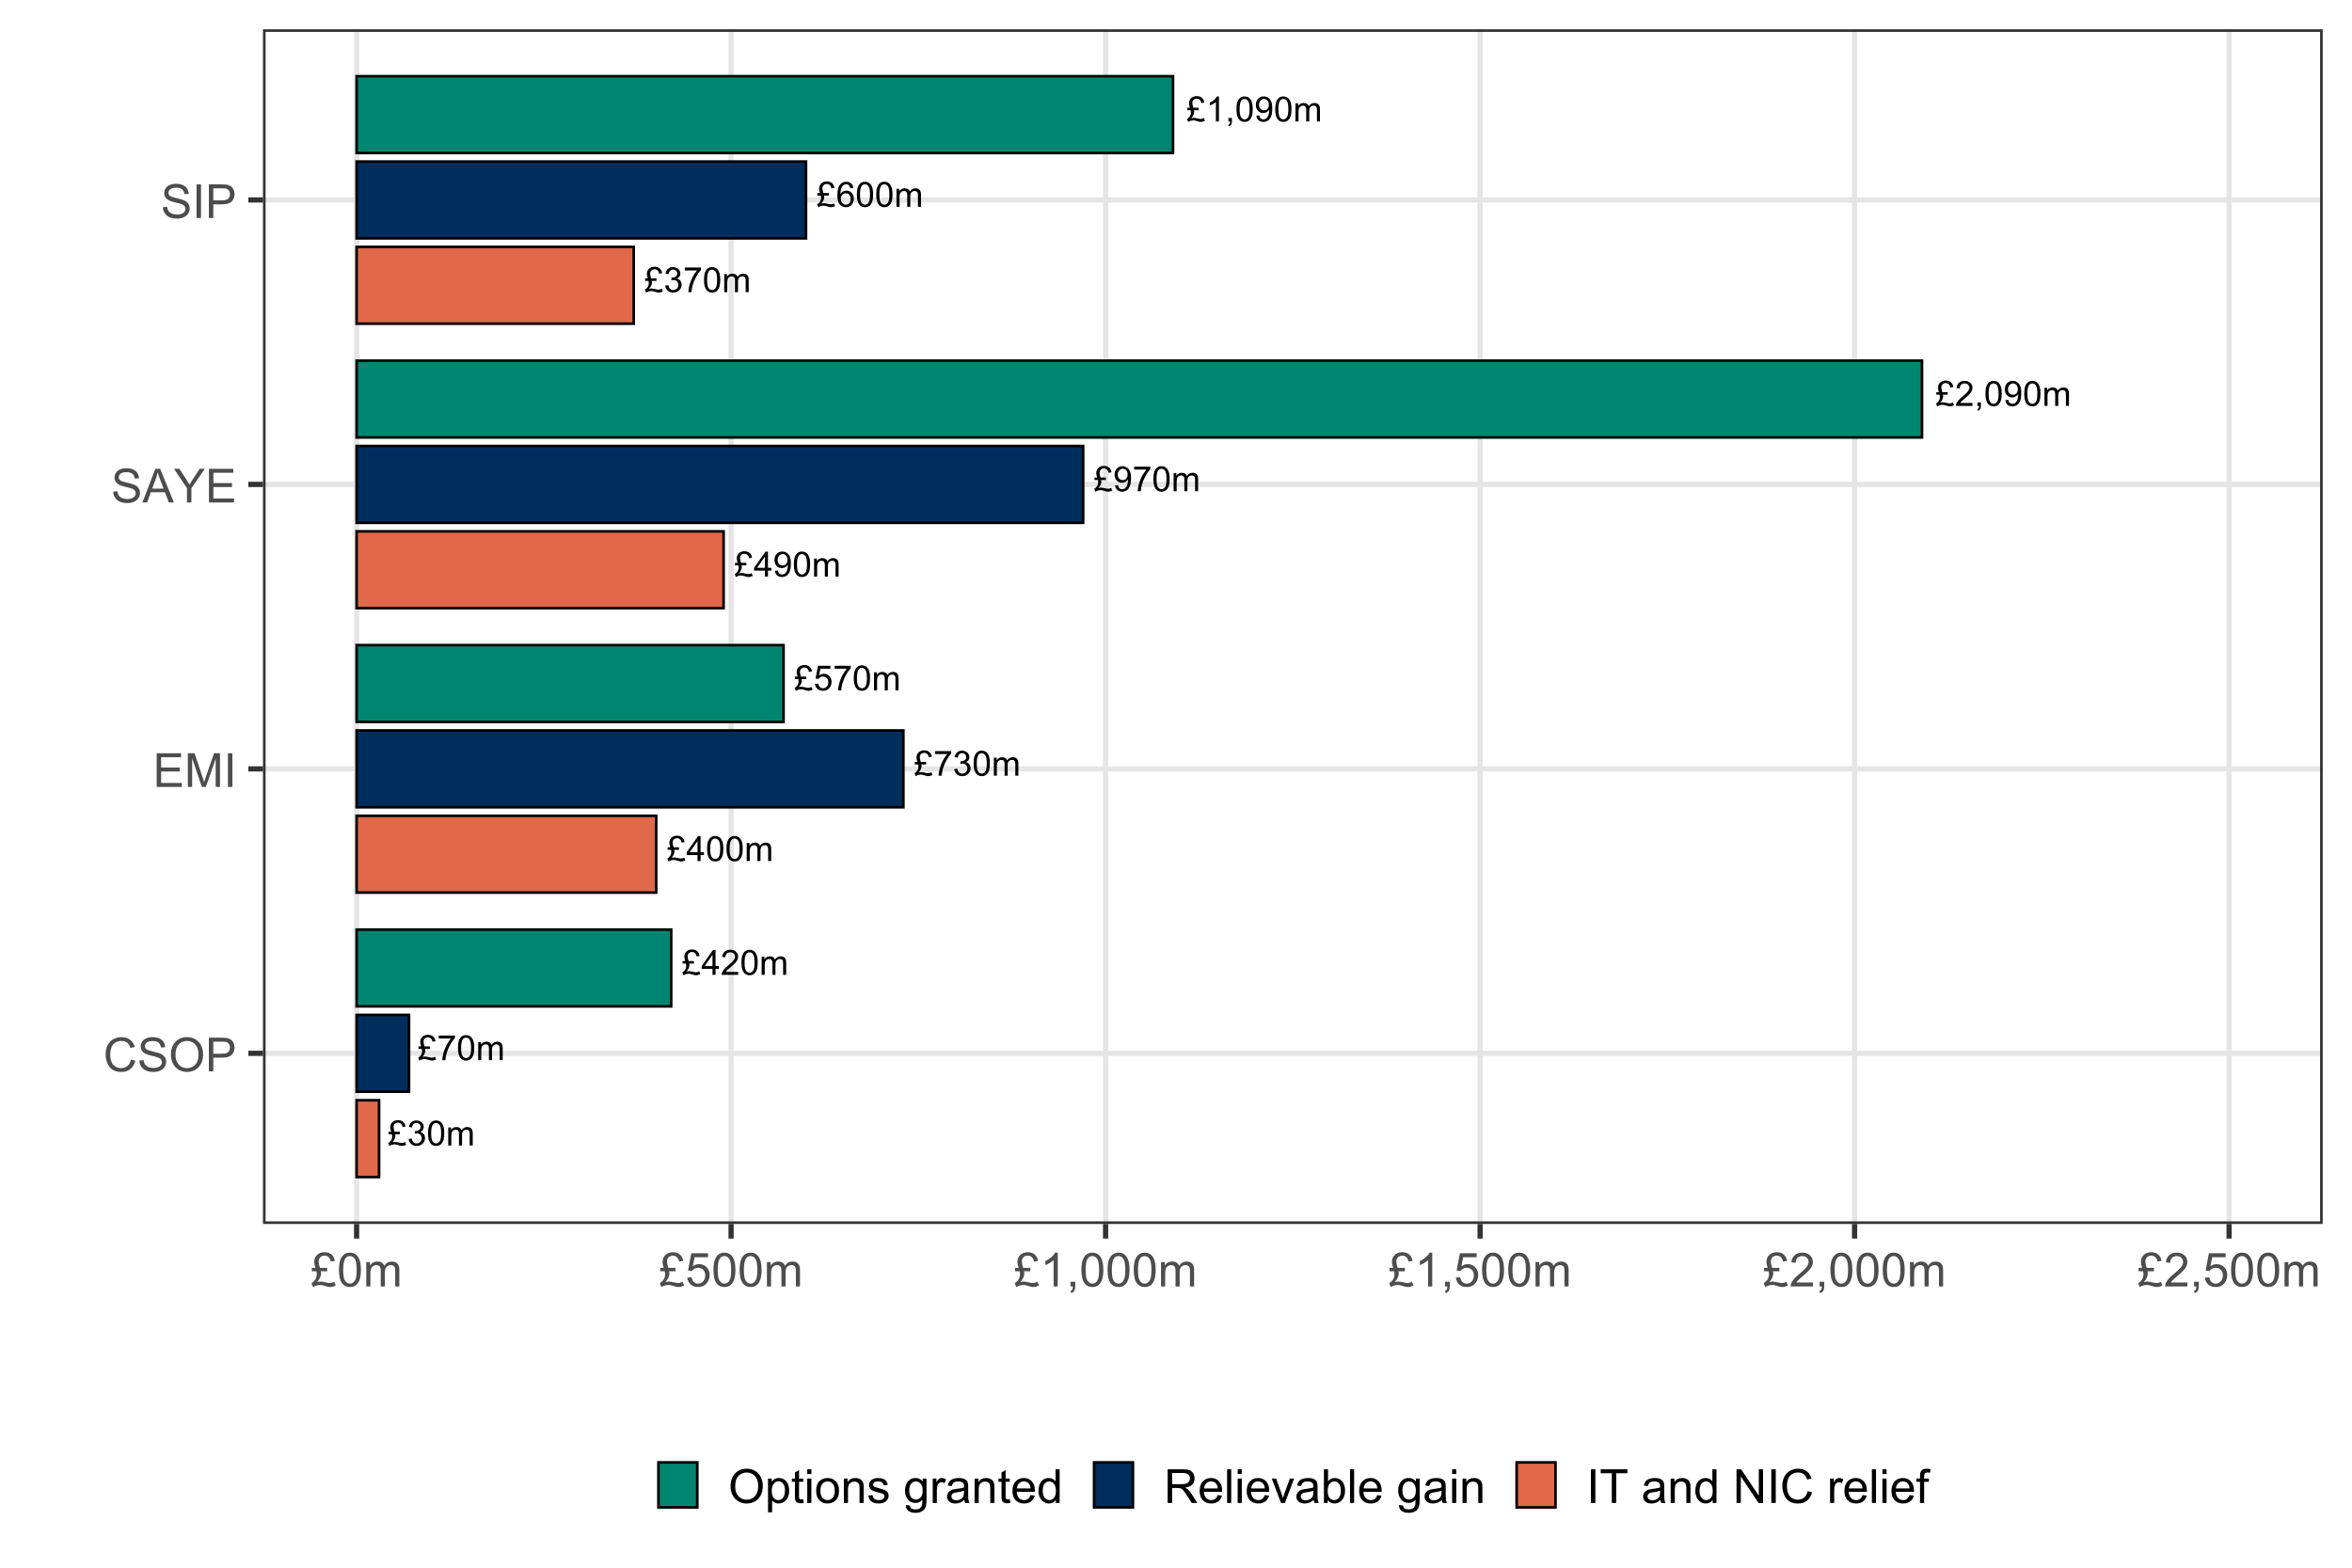 <?xml version="1.0" encoding="UTF-8"?>
<svg xmlns="http://www.w3.org/2000/svg" xmlns:xlink="http://www.w3.org/1999/xlink" width="960" height="640" viewBox="0 0 960 640">
<defs>
<g>
<g id="glyph-0-0">
<path d="M 2.75 -5.621 L 4.938 -5.621 L 4.938 -4.59 L 2.965 -4.59 C 3.055 -4.387 3.098 -4.184 3.098 -3.98 C 3.098 -3.578 3.004 -3.152 2.809 -2.703 C 2.617 -2.254 2.301 -1.793 1.863 -1.328 C 2.227 -1.43 2.562 -1.48 2.863 -1.48 C 3.246 -1.48 3.68 -1.422 4.16 -1.305 C 4.957 -1.117 5.496 -1.02 5.781 -1.02 C 6.121 -1.02 6.566 -1.152 7.113 -1.41 L 7.516 -0.266 C 7.09 -0.082 6.762 0.035 6.527 0.09 C 6.293 0.145 6.059 0.172 5.828 0.172 C 5.633 0.172 5.438 0.156 5.238 0.117 C 5.113 0.094 4.812 0.012 4.34 -0.137 C 3.863 -0.281 3.555 -0.367 3.418 -0.395 C 3.199 -0.434 2.98 -0.453 2.766 -0.453 C 2.43 -0.453 2.074 -0.395 1.699 -0.277 C 1.32 -0.16 0.977 -0.004 0.668 0.195 L 0.188 -1.008 C 0.633 -1.254 1.008 -1.602 1.32 -2.059 C 1.629 -2.516 1.785 -3.074 1.785 -3.73 C 1.785 -4.012 1.746 -4.301 1.668 -4.59 L 0.305 -4.59 L 0.305 -5.621 L 1.375 -5.621 C 1.223 -6.137 1.125 -6.516 1.082 -6.754 C 1.043 -6.992 1.02 -7.227 1.02 -7.453 C 1.02 -8.418 1.379 -9.168 2.09 -9.711 C 2.664 -10.141 3.359 -10.355 4.176 -10.355 C 5.012 -10.355 5.703 -10.125 6.25 -9.668 C 6.793 -9.207 7.129 -8.559 7.254 -7.723 L 6.008 -7.535 C 5.938 -8.094 5.73 -8.531 5.387 -8.852 C 5.043 -9.168 4.629 -9.328 4.148 -9.328 C 3.633 -9.328 3.207 -9.164 2.867 -8.832 C 2.523 -8.5 2.355 -8.102 2.355 -7.633 C 2.355 -7.121 2.488 -6.449 2.75 -5.621 Z M 2.75 -5.621 "/>
</g>
<g id="glyph-0-1">
<path d="M 0.598 -2.688 L 1.848 -2.855 C 1.992 -2.145 2.234 -1.637 2.582 -1.324 C 2.926 -1.012 3.348 -0.855 3.84 -0.855 C 4.43 -0.855 4.926 -1.059 5.332 -1.465 C 5.738 -1.875 5.938 -2.379 5.938 -2.98 C 5.938 -3.555 5.75 -4.027 5.375 -4.402 C 5 -4.773 4.523 -4.961 3.945 -4.961 C 3.711 -4.961 3.414 -4.914 3.062 -4.82 L 3.203 -5.918 C 3.285 -5.91 3.352 -5.906 3.402 -5.906 C 3.938 -5.906 4.414 -6.043 4.84 -6.32 C 5.27 -6.598 5.48 -7.027 5.48 -7.605 C 5.48 -8.066 5.324 -8.445 5.016 -8.746 C 4.703 -9.047 4.305 -9.195 3.812 -9.195 C 3.328 -9.195 2.922 -9.043 2.598 -8.738 C 2.273 -8.434 2.066 -7.973 1.973 -7.363 L 0.723 -7.586 C 0.875 -8.422 1.223 -9.074 1.766 -9.535 C 2.305 -9.996 2.98 -10.227 3.785 -10.227 C 4.34 -10.227 4.852 -10.105 5.32 -9.867 C 5.789 -9.629 6.145 -9.305 6.395 -8.891 C 6.641 -8.48 6.766 -8.043 6.766 -7.578 C 6.766 -7.137 6.648 -6.738 6.41 -6.375 C 6.176 -6.016 5.824 -5.73 5.363 -5.516 C 5.965 -5.375 6.434 -5.09 6.766 -4.652 C 7.098 -4.215 7.266 -3.664 7.266 -3.008 C 7.266 -2.117 6.941 -1.363 6.293 -0.746 C 5.645 -0.129 4.824 0.18 3.836 0.18 C 2.941 0.18 2.199 -0.086 1.609 -0.617 C 1.02 -1.152 0.68 -1.84 0.598 -2.688 Z M 0.598 -2.688 "/>
</g>
<g id="glyph-0-2">
<path d="M 0.59 -5.023 C 0.59 -6.227 0.715 -7.195 0.961 -7.93 C 1.211 -8.664 1.578 -9.23 2.066 -9.629 C 2.555 -10.027 3.168 -10.227 3.91 -10.227 C 4.457 -10.227 4.938 -10.113 5.348 -9.895 C 5.762 -9.676 6.102 -9.359 6.371 -8.945 C 6.637 -8.527 6.848 -8.023 7.004 -7.43 C 7.156 -6.836 7.23 -6.031 7.23 -5.023 C 7.23 -3.828 7.109 -2.863 6.863 -2.129 C 6.617 -1.395 6.25 -0.828 5.762 -0.426 C 5.273 -0.027 4.656 0.172 3.91 0.172 C 2.93 0.172 2.156 -0.18 1.598 -0.883 C 0.926 -1.73 0.59 -3.109 0.59 -5.023 M 1.875 -5.023 C 1.875 -3.352 2.07 -2.238 2.461 -1.684 C 2.855 -1.133 3.336 -0.855 3.91 -0.855 C 4.484 -0.855 4.969 -1.133 5.359 -1.688 C 5.75 -2.242 5.945 -3.355 5.945 -5.023 C 5.945 -6.699 5.75 -7.812 5.359 -8.363 C 4.969 -8.914 4.48 -9.191 3.898 -9.191 C 3.324 -9.191 2.863 -8.945 2.523 -8.461 C 2.09 -7.84 1.875 -6.695 1.875 -5.023 Z M 1.875 -5.023 "/>
</g>
<g id="glyph-0-3">
<path d="M 0.938 0 L 0.938 -7.379 L 2.055 -7.379 L 2.055 -6.344 C 2.289 -6.703 2.594 -6.992 2.98 -7.215 C 3.363 -7.434 3.801 -7.543 4.293 -7.543 C 4.84 -7.543 5.289 -7.43 5.637 -7.203 C 5.988 -6.977 6.234 -6.66 6.375 -6.25 C 6.961 -7.113 7.719 -7.543 8.656 -7.543 C 9.387 -7.543 9.949 -7.34 10.344 -6.938 C 10.738 -6.531 10.934 -5.906 10.934 -5.062 L 10.934 0 L 9.691 0 L 9.691 -4.648 C 9.691 -5.148 9.648 -5.508 9.57 -5.727 C 9.488 -5.949 9.34 -6.125 9.129 -6.258 C 8.914 -6.395 8.664 -6.461 8.379 -6.461 C 7.859 -6.461 7.43 -6.289 7.086 -5.941 C 6.742 -5.598 6.57 -5.047 6.57 -4.285 L 6.57 0 L 5.32 0 L 5.32 -4.793 C 5.32 -5.348 5.219 -5.766 5.016 -6.043 C 4.812 -6.32 4.477 -6.461 4.016 -6.461 C 3.664 -6.461 3.336 -6.367 3.039 -6.184 C 2.742 -5.996 2.523 -5.727 2.391 -5.371 C 2.254 -5.012 2.188 -4.5 2.188 -3.828 L 2.188 0 Z M 0.938 0 "/>
</g>
<g id="glyph-0-4">
<path d="M 0.672 -8.852 L 0.672 -10.051 L 7.266 -10.051 L 7.266 -9.078 C 6.617 -8.391 5.977 -7.473 5.34 -6.328 C 4.703 -5.184 4.211 -4.008 3.863 -2.801 C 3.613 -1.949 3.453 -1.016 3.383 0 L 2.098 0 C 2.113 -0.801 2.27 -1.77 2.57 -2.902 C 2.871 -4.039 3.305 -5.133 3.867 -6.188 C 4.43 -7.238 5.027 -8.129 5.66 -8.852 Z M 0.672 -8.852 "/>
</g>
<g id="glyph-0-5">
<path d="M 4.598 0 L 4.598 -2.438 L 0.18 -2.438 L 0.18 -3.586 L 4.828 -10.184 L 5.848 -10.184 L 5.848 -3.586 L 7.223 -3.586 L 7.223 -2.438 L 5.848 -2.438 L 5.848 0 L 4.598 0 M 4.598 -3.586 L 4.598 -8.176 L 1.41 -3.586 Z M 4.598 -3.586 "/>
</g>
<g id="glyph-0-6">
<path d="M 7.16 -1.203 L 7.16 0 L 0.43 0 C 0.422 -0.301 0.469 -0.59 0.578 -0.867 C 0.746 -1.328 1.023 -1.777 1.398 -2.223 C 1.777 -2.668 2.324 -3.18 3.035 -3.766 C 4.141 -4.672 4.891 -5.391 5.281 -5.922 C 5.668 -6.453 5.863 -6.953 5.863 -7.426 C 5.863 -7.922 5.688 -8.34 5.332 -8.68 C 4.977 -9.02 4.516 -9.191 3.945 -9.191 C 3.344 -9.191 2.863 -9.008 2.5 -8.648 C 2.141 -8.289 1.957 -7.785 1.953 -7.148 L 0.668 -7.281 C 0.754 -8.238 1.086 -8.969 1.66 -9.473 C 2.234 -9.973 3.004 -10.227 3.973 -10.227 C 4.949 -10.227 5.723 -9.953 6.293 -9.414 C 6.863 -8.871 7.148 -8.199 7.148 -7.398 C 7.148 -6.992 7.066 -6.59 6.898 -6.195 C 6.73 -5.801 6.453 -5.387 6.066 -4.953 C 5.68 -4.516 5.039 -3.922 4.141 -3.16 C 3.391 -2.531 2.91 -2.105 2.695 -1.879 C 2.48 -1.656 2.305 -1.43 2.168 -1.203 Z M 7.16 -1.203 "/>
</g>
<g id="glyph-0-7">
<path d="M 0.59 -2.668 L 1.902 -2.777 C 2 -2.141 2.227 -1.66 2.582 -1.336 C 2.934 -1.016 3.363 -0.855 3.863 -0.855 C 4.465 -0.855 4.973 -1.082 5.391 -1.535 C 5.809 -1.988 6.016 -2.59 6.016 -3.34 C 6.016 -4.055 5.816 -4.617 5.414 -5.027 C 5.016 -5.441 4.488 -5.648 3.84 -5.648 C 3.438 -5.648 3.074 -5.555 2.75 -5.375 C 2.426 -5.191 2.172 -4.953 1.988 -4.66 L 0.812 -4.812 L 1.801 -10.043 L 6.863 -10.043 L 6.863 -8.852 L 2.801 -8.852 L 2.25 -6.113 C 2.863 -6.539 3.504 -6.754 4.176 -6.754 C 5.062 -6.754 5.812 -6.445 6.426 -5.828 C 7.035 -5.211 7.344 -4.422 7.344 -3.453 C 7.344 -2.531 7.074 -1.734 6.535 -1.062 C 5.883 -0.238 4.992 0.172 3.863 0.172 C 2.938 0.172 2.18 -0.086 1.594 -0.605 C 1.008 -1.121 0.672 -1.812 0.59 -2.668 Z M 0.59 -2.668 "/>
</g>
<g id="glyph-0-8">
<path d="M 0.777 -2.355 L 1.98 -2.465 C 2.082 -1.902 2.277 -1.492 2.562 -1.238 C 2.852 -0.98 3.219 -0.855 3.668 -0.855 C 4.051 -0.855 4.391 -0.941 4.68 -1.117 C 4.969 -1.293 5.207 -1.531 5.391 -1.824 C 5.574 -2.117 5.73 -2.516 5.855 -3.016 C 5.98 -3.516 6.043 -4.023 6.043 -4.543 C 6.043 -4.598 6.043 -4.684 6.035 -4.793 C 5.785 -4.395 5.445 -4.07 5.012 -3.824 C 4.578 -3.578 4.109 -3.453 3.605 -3.453 C 2.762 -3.453 2.051 -3.758 1.465 -4.371 C 0.883 -4.98 0.59 -5.785 0.59 -6.785 C 0.59 -7.82 0.895 -8.652 1.504 -9.281 C 2.113 -9.91 2.875 -10.227 3.793 -10.227 C 4.453 -10.227 5.059 -10.047 5.609 -9.691 C 6.156 -9.332 6.574 -8.824 6.859 -8.164 C 7.145 -7.504 7.285 -6.551 7.285 -5.301 C 7.285 -4 7.145 -2.961 6.863 -2.191 C 6.582 -1.422 6.16 -0.832 5.602 -0.43 C 5.043 -0.027 4.391 0.172 3.641 0.172 C 2.844 0.172 2.191 -0.047 1.688 -0.488 C 1.184 -0.934 0.879 -1.555 0.777 -2.355 M 5.898 -6.848 C 5.898 -7.566 5.707 -8.137 5.324 -8.559 C 4.941 -8.98 4.484 -9.191 3.945 -9.191 C 3.391 -9.191 2.906 -8.965 2.492 -8.508 C 2.082 -8.055 1.875 -7.469 1.875 -6.746 C 1.875 -6.098 2.07 -5.57 2.461 -5.164 C 2.855 -4.758 3.336 -4.559 3.91 -4.559 C 4.488 -4.559 4.965 -4.758 5.34 -5.164 C 5.711 -5.57 5.898 -6.133 5.898 -6.848 Z M 5.898 -6.848 "/>
</g>
<g id="glyph-0-9">
<path d="M 1.266 0 L 1.266 -1.426 L 2.688 -1.426 L 2.688 0 C 2.688 0.523 2.594 0.945 2.41 1.27 C 2.227 1.59 1.93 1.84 1.527 2.016 L 1.18 1.48 C 1.445 1.363 1.641 1.195 1.766 0.969 C 1.891 0.746 1.957 0.422 1.973 0 Z M 1.266 0 "/>
</g>
<g id="glyph-0-10">
<path d="M 7.078 -7.691 L 5.836 -7.594 C 5.723 -8.082 5.566 -8.441 5.363 -8.664 C 5.023 -9.02 4.609 -9.195 4.113 -9.195 C 3.715 -9.195 3.363 -9.086 3.062 -8.863 C 2.668 -8.578 2.359 -8.156 2.133 -7.605 C 1.906 -7.055 1.789 -6.27 1.777 -5.25 C 2.078 -5.711 2.449 -6.051 2.883 -6.273 C 3.316 -6.496 3.773 -6.605 4.25 -6.605 C 5.086 -6.605 5.793 -6.301 6.379 -5.688 C 6.965 -5.07 7.258 -4.277 7.258 -3.305 C 7.258 -2.668 7.121 -2.074 6.848 -1.523 C 6.57 -0.977 6.191 -0.555 5.711 -0.266 C 5.227 0.027 4.684 0.172 4.07 0.172 C 3.027 0.172 2.18 -0.211 1.52 -0.977 C 0.863 -1.742 0.535 -3.004 0.535 -4.766 C 0.535 -6.734 0.898 -8.164 1.625 -9.059 C 2.262 -9.836 3.113 -10.227 4.188 -10.227 C 4.988 -10.227 5.645 -10 6.156 -9.551 C 6.668 -9.102 6.977 -8.48 7.078 -7.691 M 1.973 -3.301 C 1.973 -2.867 2.062 -2.457 2.246 -2.062 C 2.43 -1.668 2.688 -1.371 3.016 -1.164 C 3.344 -0.957 3.688 -0.855 4.051 -0.855 C 4.578 -0.855 5.031 -1.066 5.41 -1.492 C 5.793 -1.918 5.98 -2.5 5.98 -3.23 C 5.98 -3.934 5.793 -4.488 5.418 -4.895 C 5.043 -5.301 4.57 -5.5 4 -5.5 C 3.438 -5.5 2.957 -5.301 2.562 -4.895 C 2.168 -4.488 1.973 -3.957 1.973 -3.301 Z M 1.973 -3.301 "/>
</g>
<g id="glyph-0-11">
<path d="M 5.301 0 L 4.051 0 L 4.051 -7.969 C 3.75 -7.68 3.355 -7.395 2.867 -7.105 C 2.375 -6.82 1.938 -6.605 1.551 -6.461 L 1.551 -7.668 C 2.25 -7.996 2.859 -8.395 3.383 -8.863 C 3.906 -9.332 4.277 -9.785 4.496 -10.227 L 5.301 -10.227 Z M 5.301 0 "/>
</g>
<g id="glyph-1-0">
<path d="M 11.289 -4.82 L 13.105 -4.359 C 12.727 -2.867 12.039 -1.727 11.047 -0.941 C 10.059 -0.156 8.848 0.234 7.414 0.234 C 5.934 0.234 4.73 -0.066 3.801 -0.672 C 2.875 -1.273 2.168 -2.148 1.684 -3.289 C 1.199 -4.434 0.957 -5.664 0.957 -6.977 C 0.957 -8.406 1.23 -9.656 1.777 -10.719 C 2.324 -11.785 3.102 -12.594 4.109 -13.148 C 5.121 -13.703 6.23 -13.977 7.445 -13.977 C 8.82 -13.977 9.977 -13.629 10.914 -12.93 C 11.852 -12.227 12.504 -11.242 12.871 -9.977 L 11.082 -9.555 C 10.762 -10.555 10.301 -11.281 9.695 -11.738 C 9.086 -12.195 8.324 -12.422 7.406 -12.422 C 6.352 -12.422 5.469 -12.168 4.758 -11.664 C 4.047 -11.156 3.551 -10.477 3.262 -9.625 C 2.977 -8.77 2.832 -7.891 2.832 -6.984 C 2.832 -5.816 3 -4.797 3.344 -3.922 C 3.684 -3.051 4.211 -2.398 4.93 -1.969 C 5.648 -1.539 6.43 -1.32 7.266 -1.32 C 8.285 -1.32 9.148 -1.617 9.852 -2.203 C 10.559 -2.789 11.039 -3.664 11.289 -4.82 Z M 11.289 -4.82 "/>
</g>
<g id="glyph-1-1">
<path d="M 0.863 -4.414 L 2.578 -4.566 C 2.66 -3.879 2.848 -3.312 3.145 -2.875 C 3.441 -2.434 3.902 -2.078 4.527 -1.805 C 5.152 -1.531 5.855 -1.398 6.637 -1.398 C 7.332 -1.398 7.945 -1.5 8.477 -1.707 C 9.008 -1.914 9.402 -2.195 9.66 -2.555 C 9.922 -2.914 10.051 -3.305 10.051 -3.73 C 10.051 -4.164 9.926 -4.539 9.676 -4.859 C 9.426 -5.184 9.012 -5.453 8.438 -5.672 C 8.07 -5.816 7.254 -6.039 5.992 -6.344 C 4.727 -6.645 3.844 -6.93 3.336 -7.199 C 2.68 -7.543 2.191 -7.969 1.871 -8.48 C 1.547 -8.988 1.387 -9.559 1.387 -10.191 C 1.387 -10.883 1.586 -11.531 1.977 -12.137 C 2.371 -12.738 2.945 -13.195 3.703 -13.508 C 4.461 -13.82 5.301 -13.977 6.227 -13.977 C 7.242 -13.977 8.141 -13.812 8.922 -13.484 C 9.699 -13.156 10.297 -12.676 10.715 -12.039 C 11.133 -11.398 11.359 -10.68 11.391 -9.871 L 9.648 -9.742 C 9.555 -10.609 9.234 -11.266 8.695 -11.711 C 8.156 -12.152 7.355 -12.375 6.301 -12.375 C 5.199 -12.375 4.398 -12.172 3.895 -11.77 C 3.391 -11.367 3.141 -10.883 3.141 -10.312 C 3.141 -9.82 3.32 -9.414 3.676 -9.094 C 4.023 -8.773 4.938 -8.449 6.418 -8.113 C 7.895 -7.781 8.91 -7.488 9.461 -7.238 C 10.258 -6.867 10.852 -6.402 11.23 -5.836 C 11.613 -5.27 11.805 -4.617 11.805 -3.883 C 11.805 -3.148 11.594 -2.461 11.176 -1.812 C 10.758 -1.168 10.156 -0.664 9.371 -0.305 C 8.586 0.055 7.703 0.234 6.723 0.234 C 5.477 0.234 4.438 0.055 3.594 -0.309 C 2.754 -0.672 2.094 -1.219 1.617 -1.945 C 1.141 -2.672 0.887 -3.496 0.863 -4.414 Z M 0.863 -4.414 "/>
</g>
<g id="glyph-1-2">
<path d="M 0.93 -6.695 C 0.93 -8.977 1.539 -10.762 2.766 -12.051 C 3.992 -13.344 5.57 -13.988 7.508 -13.988 C 8.777 -13.988 9.922 -13.684 10.941 -13.078 C 11.961 -12.473 12.734 -11.625 13.27 -10.543 C 13.805 -9.457 14.07 -8.227 14.07 -6.852 C 14.07 -5.461 13.789 -4.211 13.227 -3.113 C 12.664 -2.012 11.867 -1.18 10.836 -0.613 C 9.805 -0.047 8.695 0.234 7.5 0.234 C 6.207 0.234 5.051 -0.078 4.031 -0.703 C 3.012 -1.328 2.242 -2.18 1.715 -3.262 C 1.191 -4.344 0.93 -5.488 0.93 -6.695 M 2.805 -6.664 C 2.805 -5.008 3.25 -3.703 4.141 -2.75 C 5.031 -1.797 6.148 -1.32 7.492 -1.32 C 8.859 -1.32 9.984 -1.805 10.871 -2.766 C 11.754 -3.727 12.195 -5.094 12.195 -6.863 C 12.195 -7.98 12.008 -8.957 11.629 -9.793 C 11.25 -10.625 10.699 -11.273 9.969 -11.734 C 9.242 -12.191 8.426 -12.422 7.52 -12.422 C 6.23 -12.422 5.125 -11.98 4.195 -11.094 C 3.266 -10.211 2.805 -8.734 2.805 -6.664 Z M 2.805 -6.664 "/>
</g>
<g id="glyph-1-3">
<path d="M 1.48 0 L 1.48 -13.742 L 6.664 -13.742 C 7.578 -13.742 8.273 -13.699 8.758 -13.613 C 9.43 -13.5 9.996 -13.285 10.453 -12.969 C 10.91 -12.656 11.277 -12.211 11.555 -11.645 C 11.832 -11.074 11.973 -10.449 11.973 -9.77 C 11.973 -8.602 11.602 -7.609 10.855 -6.801 C 10.113 -5.992 8.77 -5.586 6.824 -5.586 L 3.301 -5.586 L 3.301 0 L 1.48 0 M 3.301 -7.211 L 6.852 -7.211 C 8.027 -7.211 8.863 -7.43 9.355 -7.867 C 9.852 -8.305 10.098 -8.918 10.098 -9.711 C 10.098 -10.289 9.953 -10.781 9.66 -11.188 C 9.371 -11.598 8.988 -11.867 8.512 -12 C 8.207 -12.082 7.641 -12.121 6.816 -12.121 L 3.301 -12.121 Z M 3.301 -7.211 "/>
</g>
<g id="glyph-1-4">
<path d="M 1.52 0 L 1.52 -13.742 L 11.457 -13.742 L 11.457 -12.121 L 3.336 -12.121 L 3.336 -7.914 L 10.941 -7.914 L 10.941 -6.301 L 3.336 -6.301 L 3.336 -1.621 L 11.773 -1.621 L 11.773 0 Z M 1.52 0 "/>
</g>
<g id="glyph-1-5">
<path d="M 1.426 0 L 1.426 -13.742 L 4.164 -13.742 L 7.414 -4.012 C 7.715 -3.105 7.934 -2.43 8.07 -1.977 C 8.227 -2.477 8.473 -3.211 8.805 -4.18 L 12.094 -13.742 L 14.539 -13.742 L 14.539 0 L 12.789 0 L 12.789 -11.504 L 8.793 0 L 7.152 0 L 3.18 -11.699 L 3.18 0 Z M 1.426 0 "/>
</g>
<g id="glyph-1-6">
<path d="M 1.789 0 L 1.789 -13.742 L 3.609 -13.742 L 3.609 0 Z M 1.789 0 "/>
</g>
<g id="glyph-1-7">
<path d="M -0.027 0 L 5.25 -13.742 L 7.211 -13.742 L 12.836 0 L 10.762 0 L 9.16 -4.164 L 3.414 -4.164 L 1.902 0 L -0.027 0 M 3.938 -5.645 L 8.598 -5.645 L 7.164 -9.449 C 6.727 -10.605 6.398 -11.555 6.188 -12.301 C 6.012 -11.418 5.766 -10.543 5.445 -9.676 Z M 3.938 -5.645 "/>
</g>
<g id="glyph-1-8">
<path d="M 5.352 0 L 5.352 -5.82 L 0.055 -13.742 L 2.27 -13.742 L 4.977 -9.602 C 5.477 -8.824 5.945 -8.051 6.375 -7.273 C 6.789 -7.992 7.289 -8.805 7.875 -9.703 L 10.539 -13.742 L 12.656 -13.742 L 7.172 -5.82 L 7.172 0 Z M 5.352 0 "/>
</g>
<g id="glyph-1-9">
<path d="M 3.711 -7.586 L 6.664 -7.586 L 6.664 -6.195 L 4.004 -6.195 C 4.121 -5.922 4.18 -5.648 4.18 -5.371 C 4.18 -4.828 4.051 -4.254 3.793 -3.648 C 3.531 -3.039 3.105 -2.422 2.512 -1.789 C 3.008 -1.93 3.457 -1.996 3.863 -1.996 C 4.383 -1.996 4.965 -1.918 5.617 -1.762 C 6.691 -1.508 7.418 -1.379 7.801 -1.379 C 8.262 -1.379 8.863 -1.555 9.602 -1.902 L 10.145 -0.355 C 9.57 -0.113 9.125 0.047 8.809 0.121 C 8.492 0.195 8.18 0.234 7.867 0.234 C 7.602 0.234 7.336 0.211 7.07 0.16 C 6.898 0.129 6.496 0.016 5.855 -0.184 C 5.215 -0.379 4.801 -0.496 4.613 -0.535 C 4.32 -0.586 4.023 -0.609 3.73 -0.609 C 3.281 -0.609 2.801 -0.531 2.293 -0.375 C 1.781 -0.219 1.32 -0.008 0.898 0.262 L 0.254 -1.359 C 0.852 -1.691 1.363 -2.164 1.781 -2.781 C 2.199 -3.395 2.41 -4.148 2.41 -5.035 C 2.41 -5.414 2.355 -5.805 2.25 -6.195 L 0.414 -6.195 L 0.414 -7.586 L 1.855 -7.586 C 1.648 -8.285 1.52 -8.797 1.461 -9.117 C 1.406 -9.438 1.379 -9.754 1.379 -10.059 C 1.379 -11.359 1.859 -12.375 2.82 -13.105 C 3.598 -13.688 4.535 -13.977 5.633 -13.977 C 6.766 -13.977 7.699 -13.668 8.434 -13.047 C 9.168 -12.422 9.617 -11.551 9.789 -10.426 L 8.109 -10.172 C 8.016 -10.922 7.734 -11.512 7.27 -11.945 C 6.805 -12.375 6.246 -12.59 5.598 -12.59 C 4.902 -12.59 4.328 -12.367 3.867 -11.922 C 3.406 -11.473 3.18 -10.934 3.18 -10.305 C 3.18 -9.609 3.355 -8.703 3.711 -7.586 Z M 3.711 -7.586 "/>
</g>
<g id="glyph-1-10">
<path d="M 0.797 -6.777 C 0.797 -8.402 0.965 -9.711 1.297 -10.703 C 1.633 -11.691 2.129 -12.457 2.789 -12.992 C 3.449 -13.531 4.277 -13.801 5.277 -13.801 C 6.016 -13.801 6.664 -13.652 7.219 -13.355 C 7.773 -13.059 8.234 -12.629 8.598 -12.07 C 8.961 -11.512 9.242 -10.828 9.449 -10.027 C 9.656 -9.223 9.758 -8.141 9.758 -6.777 C 9.758 -5.164 9.594 -3.863 9.262 -2.875 C 8.93 -1.883 8.438 -1.117 7.777 -0.578 C 7.117 -0.035 6.285 0.234 5.277 0.234 C 3.953 0.234 2.914 -0.242 2.156 -1.191 C 1.25 -2.336 0.797 -4.195 0.797 -6.777 M 2.531 -6.777 C 2.531 -4.523 2.797 -3.02 3.324 -2.273 C 3.852 -1.527 4.504 -1.152 5.277 -1.152 C 6.055 -1.152 6.703 -1.527 7.234 -2.277 C 7.762 -3.027 8.023 -4.527 8.023 -6.777 C 8.023 -9.039 7.762 -10.543 7.234 -11.289 C 6.703 -12.031 6.047 -12.402 5.258 -12.402 C 4.484 -12.402 3.867 -12.074 3.402 -11.418 C 2.82 -10.582 2.531 -9.035 2.531 -6.777 Z M 2.531 -6.777 "/>
</g>
<g id="glyph-1-11">
<path d="M 1.266 0 L 1.266 -9.957 L 2.773 -9.957 L 2.773 -8.559 C 3.086 -9.047 3.504 -9.438 4.023 -9.734 C 4.539 -10.031 5.133 -10.18 5.793 -10.18 C 6.531 -10.18 7.137 -10.027 7.609 -9.723 C 8.078 -9.414 8.414 -8.988 8.605 -8.438 C 9.395 -9.602 10.418 -10.18 11.68 -10.18 C 12.668 -10.18 13.43 -9.906 13.961 -9.359 C 14.492 -8.812 14.758 -7.973 14.758 -6.836 L 14.758 0 L 13.078 0 L 13.078 -6.273 C 13.078 -6.945 13.023 -7.434 12.914 -7.73 C 12.805 -8.027 12.605 -8.266 12.32 -8.445 C 12.031 -8.629 11.695 -8.719 11.305 -8.719 C 10.605 -8.719 10.023 -8.484 9.562 -8.02 C 9.102 -7.555 8.867 -6.809 8.867 -5.785 L 8.867 0 L 7.18 0 L 7.18 -6.469 C 7.18 -7.219 7.043 -7.781 6.77 -8.156 C 6.492 -8.531 6.043 -8.719 5.418 -8.719 C 4.945 -8.719 4.504 -8.594 4.102 -8.344 C 3.699 -8.094 3.406 -7.727 3.227 -7.246 C 3.043 -6.766 2.953 -6.07 2.953 -5.164 L 2.953 0 Z M 1.266 0 "/>
</g>
<g id="glyph-1-12">
<path d="M 0.797 -3.602 L 2.57 -3.75 C 2.699 -2.887 3.004 -2.238 3.484 -1.805 C 3.961 -1.371 4.539 -1.152 5.211 -1.152 C 6.023 -1.152 6.711 -1.461 7.273 -2.07 C 7.836 -2.684 8.117 -3.496 8.117 -4.508 C 8.117 -5.473 7.848 -6.23 7.309 -6.789 C 6.766 -7.344 6.059 -7.621 5.184 -7.621 C 4.641 -7.621 4.148 -7.5 3.711 -7.25 C 3.273 -7.004 2.93 -6.684 2.68 -6.289 L 1.098 -6.496 L 2.43 -13.555 L 9.262 -13.555 L 9.262 -11.945 L 3.777 -11.945 L 3.039 -8.25 C 3.863 -8.824 4.727 -9.113 5.633 -9.113 C 6.836 -9.113 7.848 -8.695 8.672 -7.867 C 9.496 -7.035 9.91 -5.965 9.91 -4.66 C 9.91 -3.414 9.547 -2.34 8.82 -1.434 C 7.941 -0.32 6.738 0.234 5.211 0.234 C 3.961 0.234 2.941 -0.117 2.152 -0.816 C 1.359 -1.516 0.91 -2.445 0.797 -3.602 Z M 0.797 -3.602 "/>
</g>
<g id="glyph-1-13">
<path d="M 7.152 0 L 5.465 0 L 5.465 -10.754 C 5.059 -10.367 4.527 -9.977 3.867 -9.59 C 3.207 -9.203 2.617 -8.914 2.09 -8.719 L 2.09 -10.352 C 3.035 -10.793 3.859 -11.332 4.566 -11.961 C 5.273 -12.594 5.773 -13.207 6.066 -13.801 L 7.152 -13.801 Z M 7.152 0 "/>
</g>
<g id="glyph-1-14">
<path d="M 1.707 0 L 1.707 -1.922 L 3.629 -1.922 L 3.629 0 C 3.629 0.707 3.504 1.277 3.254 1.711 C 3.004 2.145 2.605 2.48 2.062 2.719 L 1.594 1.996 C 1.949 1.84 2.211 1.609 2.383 1.309 C 2.551 1.004 2.645 0.57 2.664 0 Z M 1.707 0 "/>
</g>
<g id="glyph-1-15">
<path d="M 9.664 -1.621 L 9.664 0 L 0.582 0 C 0.57 -0.406 0.633 -0.797 0.777 -1.172 C 1.008 -1.789 1.379 -2.398 1.891 -3 C 2.398 -3.602 3.133 -4.293 4.098 -5.082 C 5.59 -6.305 6.602 -7.277 7.125 -7.992 C 7.648 -8.707 7.914 -9.383 7.914 -10.023 C 7.914 -10.691 7.672 -11.254 7.195 -11.715 C 6.719 -12.172 6.094 -12.402 5.324 -12.402 C 4.512 -12.402 3.863 -12.16 3.375 -11.672 C 2.887 -11.184 2.641 -10.508 2.633 -9.648 L 0.898 -9.824 C 1.02 -11.117 1.465 -12.105 2.242 -12.781 C 3.016 -13.461 4.055 -13.801 5.363 -13.801 C 6.68 -13.801 7.727 -13.434 8.492 -12.703 C 9.262 -11.973 9.648 -11.066 9.648 -9.984 C 9.648 -9.434 9.535 -8.895 9.309 -8.363 C 9.086 -7.832 8.711 -7.273 8.188 -6.684 C 7.668 -6.098 6.801 -5.289 5.586 -4.266 C 4.574 -3.414 3.926 -2.84 3.637 -2.535 C 3.352 -2.234 3.113 -1.93 2.926 -1.621 Z M 9.664 -1.621 "/>
</g>
<g id="glyph-1-16">
<path d="M 1.266 3.816 L 1.266 -9.957 L 2.805 -9.957 L 2.805 -8.664 C 3.164 -9.168 3.574 -9.547 4.031 -9.801 C 4.488 -10.055 5.039 -10.18 5.691 -10.18 C 6.539 -10.18 7.289 -9.961 7.941 -9.523 C 8.59 -9.086 9.082 -8.469 9.414 -7.672 C 9.742 -6.875 9.91 -6.004 9.91 -5.055 C 9.91 -4.035 9.727 -3.117 9.359 -2.301 C 8.996 -1.484 8.465 -0.859 7.766 -0.426 C 7.07 0.008 6.336 0.227 5.57 0.227 C 5.008 0.227 4.5 0.105 4.055 -0.133 C 3.609 -0.367 3.242 -0.668 2.953 -1.031 L 2.953 3.816 L 1.266 3.816 M 2.793 -4.922 C 2.793 -3.641 3.055 -2.695 3.57 -2.082 C 4.09 -1.469 4.719 -1.164 5.457 -1.164 C 6.207 -1.164 6.848 -1.48 7.383 -2.113 C 7.918 -2.75 8.184 -3.73 8.184 -5.062 C 8.184 -6.332 7.922 -7.281 7.402 -7.914 C 6.879 -8.543 6.258 -8.859 5.531 -8.859 C 4.812 -8.859 4.176 -8.523 3.625 -7.852 C 3.07 -7.18 2.793 -6.203 2.793 -4.922 Z M 2.793 -4.922 "/>
</g>
<g id="glyph-1-17">
<path d="M 4.949 -1.508 L 5.195 -0.02 C 4.719 0.082 4.293 0.133 3.918 0.133 C 3.305 0.133 2.832 0.035 2.492 -0.16 C 2.156 -0.352 1.918 -0.609 1.781 -0.922 C 1.645 -1.238 1.574 -1.902 1.574 -2.914 L 1.574 -8.645 L 0.336 -8.645 L 0.336 -9.957 L 1.574 -9.957 L 1.574 -12.422 L 3.254 -13.434 L 3.254 -9.957 L 4.949 -9.957 L 4.949 -8.645 L 3.254 -8.645 L 3.254 -2.82 C 3.254 -2.34 3.281 -2.031 3.344 -1.895 C 3.402 -1.758 3.5 -1.648 3.633 -1.566 C 3.766 -1.484 3.961 -1.445 4.211 -1.445 C 4.398 -1.445 4.645 -1.465 4.949 -1.508 Z M 4.949 -1.508 "/>
</g>
<g id="glyph-1-18">
<path d="M 1.273 -11.805 L 1.273 -13.742 L 2.961 -13.742 L 2.961 -11.805 L 1.273 -11.805 M 1.273 0 L 1.273 -9.957 L 2.961 -9.957 L 2.961 0 Z M 1.273 0 "/>
</g>
<g id="glyph-1-19">
<path d="M 0.637 -4.977 C 0.637 -6.82 1.148 -8.188 2.176 -9.074 C 3.031 -9.812 4.074 -10.18 5.305 -10.18 C 6.676 -10.18 7.793 -9.734 8.664 -8.836 C 9.531 -7.938 9.965 -6.699 9.965 -5.117 C 9.965 -3.836 9.773 -2.828 9.391 -2.094 C 9.004 -1.359 8.445 -0.789 7.711 -0.383 C 6.977 0.023 6.176 0.227 5.305 0.227 C 3.914 0.227 2.785 -0.223 1.926 -1.117 C 1.066 -2.008 0.637 -3.297 0.637 -4.977 M 2.371 -4.977 C 2.371 -3.703 2.648 -2.75 3.207 -2.113 C 3.762 -1.48 4.461 -1.164 5.305 -1.164 C 6.145 -1.164 6.84 -1.48 7.398 -2.117 C 7.953 -2.758 8.23 -3.727 8.23 -5.035 C 8.23 -6.266 7.953 -7.199 7.391 -7.832 C 6.832 -8.469 6.137 -8.785 5.305 -8.785 C 4.461 -8.785 3.762 -8.469 3.207 -7.836 C 2.648 -7.207 2.371 -6.254 2.371 -4.977 Z M 2.371 -4.977 "/>
</g>
<g id="glyph-1-20">
<path d="M 1.266 0 L 1.266 -9.957 L 2.785 -9.957 L 2.785 -8.539 C 3.516 -9.633 4.57 -10.18 5.953 -10.18 C 6.555 -10.18 7.105 -10.074 7.609 -9.859 C 8.109 -9.641 8.488 -9.359 8.738 -9.008 C 8.988 -8.66 9.164 -8.242 9.262 -7.762 C 9.324 -7.449 9.355 -6.902 9.355 -6.121 L 9.355 0 L 7.668 0 L 7.668 -6.055 C 7.668 -6.742 7.602 -7.258 7.473 -7.598 C 7.34 -7.938 7.109 -8.211 6.773 -8.414 C 6.438 -8.617 6.047 -8.719 5.598 -8.719 C 4.879 -8.719 4.258 -8.492 3.734 -8.035 C 3.215 -7.578 2.953 -6.711 2.953 -5.438 L 2.953 0 Z M 1.266 0 "/>
</g>
<g id="glyph-1-21">
<path d="M 0.59 -2.973 L 2.258 -3.234 C 2.352 -2.566 2.613 -2.055 3.043 -1.695 C 3.469 -1.34 4.07 -1.164 4.836 -1.164 C 5.613 -1.164 6.188 -1.32 6.562 -1.637 C 6.938 -1.953 7.125 -2.32 7.125 -2.746 C 7.125 -3.129 6.961 -3.43 6.629 -3.648 C 6.398 -3.797 5.82 -3.988 4.902 -4.219 C 3.664 -4.531 2.809 -4.801 2.328 -5.031 C 1.852 -5.258 1.488 -5.574 1.242 -5.977 C 0.996 -6.379 0.871 -6.824 0.871 -7.312 C 0.871 -7.758 0.973 -8.168 1.176 -8.547 C 1.379 -8.922 1.656 -9.238 2.008 -9.488 C 2.27 -9.68 2.625 -9.844 3.078 -9.98 C 3.531 -10.113 4.02 -10.18 4.539 -10.18 C 5.32 -10.18 6.004 -10.07 6.594 -9.844 C 7.188 -9.617 7.621 -9.312 7.902 -8.93 C 8.184 -8.547 8.379 -8.031 8.484 -7.387 L 6.836 -7.164 C 6.758 -7.676 6.543 -8.074 6.184 -8.363 C 5.824 -8.648 5.316 -8.793 4.66 -8.793 C 3.883 -8.793 3.332 -8.664 3 -8.41 C 2.668 -8.152 2.504 -7.852 2.504 -7.508 C 2.504 -7.289 2.57 -7.094 2.711 -6.918 C 2.848 -6.738 3.062 -6.586 3.355 -6.469 C 3.523 -6.406 4.023 -6.262 4.848 -6.039 C 6.039 -5.719 6.875 -5.457 7.344 -5.254 C 7.816 -5.051 8.188 -4.758 8.457 -4.367 C 8.727 -3.98 8.859 -3.5 8.859 -2.926 C 8.859 -2.363 8.695 -1.832 8.367 -1.336 C 8.039 -0.84 7.566 -0.453 6.945 -0.184 C 6.328 0.09 5.629 0.227 4.848 0.227 C 3.555 0.227 2.566 -0.043 1.891 -0.582 C 1.211 -1.117 0.777 -1.914 0.59 -2.973 Z M 0.59 -2.973 "/>
</g>
<g id="glyph-1-22">
</g>
<g id="glyph-1-23">
<path d="M 0.957 0.824 L 2.598 1.07 C 2.664 1.574 2.855 1.945 3.168 2.176 C 3.586 2.488 4.16 2.645 4.883 2.645 C 5.664 2.645 6.27 2.488 6.695 2.176 C 7.117 1.863 7.406 1.426 7.555 0.863 C 7.645 0.52 7.684 -0.203 7.68 -1.305 C 6.941 -0.434 6.023 0 4.922 0 C 3.555 0 2.492 -0.492 1.742 -1.48 C 0.992 -2.469 0.617 -3.652 0.617 -5.035 C 0.617 -5.984 0.789 -6.859 1.133 -7.664 C 1.477 -8.469 1.977 -9.086 2.629 -9.523 C 3.281 -9.961 4.051 -10.18 4.93 -10.18 C 6.105 -10.18 7.074 -9.707 7.836 -8.758 L 7.836 -9.957 L 9.395 -9.957 L 9.395 -1.352 C 9.395 0.199 9.234 1.297 8.922 1.945 C 8.605 2.594 8.105 3.102 7.422 3.477 C 6.734 3.852 5.895 4.039 4.895 4.039 C 3.707 4.039 2.746 3.773 2.016 3.238 C 1.285 2.703 0.93 1.898 0.957 0.824 M 2.352 -5.156 C 2.352 -3.852 2.613 -2.898 3.133 -2.297 C 3.648 -1.695 4.301 -1.398 5.082 -1.398 C 5.855 -1.398 6.508 -1.695 7.031 -2.293 C 7.555 -2.891 7.82 -3.824 7.82 -5.102 C 7.82 -6.32 7.547 -7.238 7.008 -7.855 C 6.469 -8.477 5.816 -8.785 5.055 -8.785 C 4.305 -8.785 3.664 -8.48 3.141 -7.871 C 2.617 -7.262 2.352 -6.355 2.352 -5.156 Z M 2.352 -5.156 "/>
</g>
<g id="glyph-1-24">
<path d="M 1.246 0 L 1.246 -9.957 L 2.766 -9.957 L 2.766 -8.445 C 3.152 -9.152 3.512 -9.617 3.84 -9.844 C 4.168 -10.07 4.527 -10.18 4.922 -10.18 C 5.492 -10.18 6.07 -10 6.656 -9.637 L 6.074 -8.07 C 5.664 -8.316 5.25 -8.438 4.836 -8.438 C 4.469 -8.438 4.137 -8.328 3.844 -8.105 C 3.551 -7.883 3.34 -7.574 3.215 -7.18 C 3.027 -6.582 2.934 -5.926 2.934 -5.211 L 2.934 0 Z M 1.246 0 "/>
</g>
<g id="glyph-1-25">
<path d="M 7.762 -1.227 C 7.137 -0.695 6.535 -0.32 5.957 -0.102 C 5.379 0.117 4.758 0.227 4.098 0.227 C 3.004 0.227 2.164 -0.043 1.574 -0.578 C 0.988 -1.109 0.695 -1.793 0.695 -2.625 C 0.695 -3.113 0.805 -3.559 1.027 -3.961 C 1.25 -4.363 1.539 -4.688 1.898 -4.93 C 2.258 -5.176 2.664 -5.359 3.113 -5.484 C 3.445 -5.57 3.945 -5.656 4.613 -5.738 C 5.977 -5.898 6.977 -6.094 7.621 -6.32 C 7.629 -6.551 7.633 -6.695 7.633 -6.758 C 7.633 -7.445 7.473 -7.93 7.152 -8.211 C 6.723 -8.594 6.082 -8.785 5.23 -8.785 C 4.438 -8.785 3.852 -8.645 3.473 -8.367 C 3.094 -8.09 2.816 -7.598 2.633 -6.891 L 0.984 -7.117 C 1.133 -7.82 1.383 -8.391 1.727 -8.828 C 2.07 -9.262 2.566 -9.594 3.215 -9.828 C 3.867 -10.062 4.617 -10.18 5.477 -10.18 C 6.324 -10.18 7.016 -10.082 7.547 -9.883 C 8.078 -9.68 8.469 -9.43 8.719 -9.125 C 8.969 -8.824 9.145 -8.441 9.242 -7.977 C 9.301 -7.691 9.328 -7.172 9.328 -6.422 L 9.328 -4.172 C 9.328 -2.602 9.363 -1.609 9.438 -1.195 C 9.508 -0.781 9.648 -0.383 9.863 0 L 8.102 0 C 7.926 -0.352 7.812 -0.758 7.762 -1.227 M 7.621 -4.996 C 7.008 -4.746 6.09 -4.535 4.867 -4.359 C 4.172 -4.258 3.68 -4.148 3.395 -4.023 C 3.105 -3.898 2.883 -3.715 2.727 -3.473 C 2.57 -3.234 2.492 -2.965 2.492 -2.672 C 2.492 -2.223 2.664 -1.848 3.004 -1.547 C 3.344 -1.246 3.844 -1.098 4.5 -1.098 C 5.148 -1.098 5.727 -1.238 6.234 -1.523 C 6.742 -1.809 7.113 -2.195 7.352 -2.691 C 7.531 -3.07 7.621 -3.633 7.621 -4.379 Z M 7.621 -4.996 "/>
</g>
<g id="glyph-1-26">
<path d="M 8.082 -3.207 L 9.824 -2.992 C 9.551 -1.973 9.039 -1.18 8.297 -0.617 C 7.555 -0.055 6.602 0.227 5.445 0.227 C 3.992 0.227 2.836 -0.223 1.984 -1.121 C 1.129 -2.016 0.703 -3.273 0.703 -4.895 C 0.703 -6.57 1.133 -7.867 1.996 -8.793 C 2.859 -9.719 3.977 -10.18 5.352 -10.18 C 6.684 -10.18 7.773 -9.727 8.617 -8.82 C 9.461 -7.914 9.883 -6.641 9.883 -4.996 C 9.883 -4.898 9.879 -4.746 9.871 -4.547 L 2.445 -4.547 C 2.508 -3.453 2.82 -2.617 3.375 -2.035 C 3.93 -1.453 4.625 -1.164 5.457 -1.164 C 6.074 -1.164 6.602 -1.324 7.039 -1.648 C 7.477 -1.977 7.824 -2.492 8.082 -3.207 M 2.539 -5.934 L 8.102 -5.934 C 8.023 -6.773 7.812 -7.398 7.461 -7.82 C 6.926 -8.469 6.227 -8.793 5.371 -8.793 C 4.598 -8.793 3.945 -8.535 3.418 -8.016 C 2.891 -7.496 2.598 -6.805 2.539 -5.934 Z M 2.539 -5.934 "/>
</g>
<g id="glyph-1-27">
<path d="M 7.727 0 L 7.727 -1.258 C 7.094 -0.27 6.164 0.227 4.941 0.227 C 4.148 0.227 3.418 0.008 2.75 -0.43 C 2.086 -0.867 1.57 -1.48 1.203 -2.266 C 0.84 -3.047 0.656 -3.949 0.656 -4.969 C 0.656 -5.961 0.82 -6.863 1.152 -7.672 C 1.484 -8.484 1.98 -9.102 2.645 -9.535 C 3.305 -9.965 4.047 -10.18 4.867 -10.18 C 5.465 -10.18 6 -10.055 6.469 -9.801 C 6.938 -9.547 7.32 -9.219 7.613 -8.812 L 7.613 -13.742 L 9.289 -13.742 L 9.289 0 L 7.727 0 M 2.391 -4.969 C 2.391 -3.695 2.66 -2.742 3.195 -2.109 C 3.734 -1.477 4.367 -1.164 5.102 -1.164 C 5.836 -1.164 6.465 -1.465 6.98 -2.066 C 7.496 -2.672 7.754 -3.59 7.754 -4.828 C 7.754 -6.191 7.492 -7.191 6.965 -7.828 C 6.441 -8.465 5.793 -8.785 5.023 -8.785 C 4.273 -8.785 3.648 -8.477 3.145 -7.867 C 2.641 -7.254 2.391 -6.289 2.391 -4.969 Z M 2.391 -4.969 "/>
</g>
<g id="glyph-1-28">
<path d="M 1.508 0 L 1.508 -13.742 L 7.602 -13.742 C 8.828 -13.742 9.758 -13.621 10.398 -13.375 C 11.035 -13.125 11.543 -12.691 11.926 -12.066 C 12.305 -11.441 12.496 -10.75 12.496 -9.992 C 12.496 -9.02 12.18 -8.195 11.551 -7.527 C 10.918 -6.859 9.945 -6.434 8.625 -6.254 C 9.105 -6.023 9.473 -5.793 9.723 -5.57 C 10.254 -5.082 10.758 -4.473 11.23 -3.742 L 13.621 0 L 11.336 0 L 9.516 -2.859 C 8.984 -3.684 8.547 -4.316 8.203 -4.754 C 7.859 -5.191 7.551 -5.496 7.281 -5.672 C 7.008 -5.848 6.73 -5.969 6.449 -6.039 C 6.242 -6.082 5.906 -6.102 5.438 -6.102 L 3.328 -6.102 L 3.328 0 L 1.508 0 M 3.328 -7.68 L 7.238 -7.68 C 8.07 -7.68 8.719 -7.766 9.188 -7.938 C 9.656 -8.109 10.012 -8.383 10.258 -8.762 C 10.5 -9.141 10.621 -9.551 10.621 -9.992 C 10.621 -10.645 10.387 -11.18 9.914 -11.598 C 9.441 -12.016 8.695 -12.227 7.68 -12.227 L 3.328 -12.227 Z M 3.328 -7.68 "/>
</g>
<g id="glyph-1-29">
<path d="M 1.227 0 L 1.227 -13.742 L 2.914 -13.742 L 2.914 0 Z M 1.227 0 "/>
</g>
<g id="glyph-1-30">
<path d="M 4.031 0 L 0.242 -9.957 L 2.023 -9.957 L 4.164 -3.992 C 4.395 -3.352 4.605 -2.68 4.801 -1.988 C 4.949 -2.512 5.16 -3.145 5.43 -3.883 L 7.641 -9.957 L 9.375 -9.957 L 5.605 0 Z M 4.031 0 "/>
</g>
<g id="glyph-1-31">
<path d="M 2.82 0 L 1.258 0 L 1.258 -13.742 L 2.945 -13.742 L 2.945 -8.84 C 3.656 -9.734 4.566 -10.18 5.672 -10.18 C 6.285 -10.18 6.863 -10.059 7.41 -9.812 C 7.957 -9.562 8.406 -9.219 8.762 -8.77 C 9.113 -8.324 9.391 -7.785 9.59 -7.152 C 9.789 -6.523 9.891 -5.848 9.891 -5.129 C 9.891 -3.422 9.469 -2.102 8.625 -1.172 C 7.781 -0.242 6.77 0.227 5.586 0.227 C 4.414 0.227 3.492 -0.266 2.82 -1.246 L 2.82 0 M 2.805 -5.055 C 2.805 -3.859 2.965 -2.996 3.289 -2.465 C 3.82 -1.598 4.539 -1.164 5.445 -1.164 C 6.184 -1.164 6.82 -1.484 7.359 -2.125 C 7.898 -2.766 8.164 -3.719 8.164 -4.988 C 8.164 -6.289 7.906 -7.246 7.391 -7.867 C 6.875 -8.484 6.254 -8.793 5.523 -8.793 C 4.785 -8.793 4.148 -8.473 3.609 -7.832 C 3.07 -7.191 2.805 -6.266 2.805 -5.055 Z M 2.805 -5.055 "/>
</g>
<g id="glyph-1-32">
<path d="M 4.977 0 L 4.977 -12.121 L 0.449 -12.121 L 0.449 -13.742 L 11.344 -13.742 L 11.344 -12.121 L 6.797 -12.121 L 6.797 0 Z M 4.977 0 "/>
</g>
<g id="glyph-1-33">
<path d="M 1.461 0 L 1.461 -13.742 L 3.328 -13.742 L 10.547 -2.953 L 10.547 -13.742 L 12.289 -13.742 L 12.289 0 L 10.426 0 L 3.207 -10.801 L 3.207 0 Z M 1.461 0 "/>
</g>
<g id="glyph-1-34">
<path d="M 1.668 0 L 1.668 -8.645 L 0.18 -8.645 L 0.18 -9.957 L 1.668 -9.957 L 1.668 -11.016 C 1.668 -11.684 1.727 -12.18 1.848 -12.508 C 2.008 -12.945 2.297 -13.297 2.703 -13.57 C 3.113 -13.844 3.688 -13.977 4.426 -13.977 C 4.898 -13.977 5.426 -13.922 6 -13.809 L 5.746 -12.336 C 5.398 -12.398 5.066 -12.43 4.754 -12.43 C 4.242 -12.43 3.879 -12.32 3.664 -12.102 C 3.453 -11.883 3.348 -11.477 3.348 -10.875 L 3.348 -9.957 L 5.289 -9.957 L 5.289 -8.645 L 3.348 -8.645 L 3.348 0 Z M 1.668 0 "/>
</g>
</g>
<clipPath id="clip-0">
<path clip-rule="nonzero" d="M 107.336 11.957 L 948.047 11.957 L 948.047 499.691 L 107.336 499.691 Z M 107.336 11.957 "/>
</clipPath>
<clipPath id="clip-1">
<path clip-rule="nonzero" d="M 107.336 428 L 948.047 428 L 948.047 432 L 107.336 432 Z M 107.336 428 "/>
</clipPath>
<clipPath id="clip-2">
<path clip-rule="nonzero" d="M 107.336 312 L 948.047 312 L 948.047 315 L 107.336 315 Z M 107.336 312 "/>
</clipPath>
<clipPath id="clip-3">
<path clip-rule="nonzero" d="M 107.336 196 L 948.047 196 L 948.047 199 L 107.336 199 Z M 107.336 196 "/>
</clipPath>
<clipPath id="clip-4">
<path clip-rule="nonzero" d="M 107.336 80 L 948.047 80 L 948.047 83 L 107.336 83 Z M 107.336 80 "/>
</clipPath>
<clipPath id="clip-5">
<path clip-rule="nonzero" d="M 144 11.957 L 147 11.957 L 147 499.691 L 144 499.691 Z M 144 11.957 "/>
</clipPath>
<clipPath id="clip-6">
<path clip-rule="nonzero" d="M 297 11.957 L 300 11.957 L 300 499.691 L 297 499.691 Z M 297 11.957 "/>
</clipPath>
<clipPath id="clip-7">
<path clip-rule="nonzero" d="M 450 11.957 L 453 11.957 L 453 499.691 L 450 499.691 Z M 450 11.957 "/>
</clipPath>
<clipPath id="clip-8">
<path clip-rule="nonzero" d="M 603 11.957 L 606 11.957 L 606 499.691 L 603 499.691 Z M 603 11.957 "/>
</clipPath>
<clipPath id="clip-9">
<path clip-rule="nonzero" d="M 755 11.957 L 759 11.957 L 759 499.691 L 755 499.691 Z M 755 11.957 "/>
</clipPath>
<clipPath id="clip-10">
<path clip-rule="nonzero" d="M 908 11.957 L 911 11.957 L 911 499.691 L 908 499.691 Z M 908 11.957 "/>
</clipPath>
<clipPath id="clip-11">
<path clip-rule="nonzero" d="M 107.336 11.957 L 948.047 11.957 L 948.047 499.691 L 107.336 499.691 Z M 107.336 11.957 "/>
</clipPath>
</defs>
<rect x="-96" y="-64" width="1152" height="768" fill="rgb(100%, 100%, 100%)" fill-opacity="1"/>
<rect x="-96" y="-64" width="1152" height="768" fill="rgb(100%, 100%, 100%)" fill-opacity="1"/>
<path fill="none" stroke-width="2.134" stroke-linecap="round" stroke-linejoin="round" stroke="rgb(100%, 100%, 100%)" stroke-opacity="1" stroke-miterlimit="10" d="M 0 640 L 960 640 L 960 0 L 0 0 Z M 0 640 "/>
<g clip-path="url(#clip-0)">
<path fill-rule="nonzero" fill="rgb(100%, 100%, 100%)" fill-opacity="1" d="M 107.336 499.688 L 948.047 499.688 L 948.047 11.953 L 107.336 11.953 Z M 107.336 499.688 "/>
</g>
<g clip-path="url(#clip-1)">
<path fill="none" stroke-width="2.134" stroke-linecap="butt" stroke-linejoin="round" stroke="rgb(89.804%, 89.804%, 89.804%)" stroke-opacity="1" stroke-miterlimit="10" d="M 107.336 430.012 L 948.043 430.012 "/>
</g>
<g clip-path="url(#clip-2)">
<path fill="none" stroke-width="2.134" stroke-linecap="butt" stroke-linejoin="round" stroke="rgb(89.804%, 89.804%, 89.804%)" stroke-opacity="1" stroke-miterlimit="10" d="M 107.336 313.887 L 948.043 313.887 "/>
</g>
<g clip-path="url(#clip-3)">
<path fill="none" stroke-width="2.134" stroke-linecap="butt" stroke-linejoin="round" stroke="rgb(89.804%, 89.804%, 89.804%)" stroke-opacity="1" stroke-miterlimit="10" d="M 107.336 197.758 L 948.043 197.758 "/>
</g>
<g clip-path="url(#clip-4)">
<path fill="none" stroke-width="2.134" stroke-linecap="butt" stroke-linejoin="round" stroke="rgb(89.804%, 89.804%, 89.804%)" stroke-opacity="1" stroke-miterlimit="10" d="M 107.336 81.633 L 948.043 81.633 "/>
</g>
<g clip-path="url(#clip-5)">
<path fill="none" stroke-width="2.134" stroke-linecap="butt" stroke-linejoin="round" stroke="rgb(89.804%, 89.804%, 89.804%)" stroke-opacity="1" stroke-miterlimit="10" d="M 145.551 499.688 L 145.551 11.957 "/>
</g>
<g clip-path="url(#clip-6)">
<path fill="none" stroke-width="2.134" stroke-linecap="butt" stroke-linejoin="round" stroke="rgb(89.804%, 89.804%, 89.804%)" stroke-opacity="1" stroke-miterlimit="10" d="M 298.406 499.688 L 298.406 11.957 "/>
</g>
<g clip-path="url(#clip-7)">
<path fill="none" stroke-width="2.134" stroke-linecap="butt" stroke-linejoin="round" stroke="rgb(89.804%, 89.804%, 89.804%)" stroke-opacity="1" stroke-miterlimit="10" d="M 451.262 499.688 L 451.262 11.957 "/>
</g>
<g clip-path="url(#clip-8)">
<path fill="none" stroke-width="2.134" stroke-linecap="butt" stroke-linejoin="round" stroke="rgb(89.804%, 89.804%, 89.804%)" stroke-opacity="1" stroke-miterlimit="10" d="M 604.117 499.688 L 604.117 11.957 "/>
</g>
<g clip-path="url(#clip-9)">
<path fill="none" stroke-width="2.134" stroke-linecap="butt" stroke-linejoin="round" stroke="rgb(89.804%, 89.804%, 89.804%)" stroke-opacity="1" stroke-miterlimit="10" d="M 756.973 499.688 L 756.973 11.957 "/>
</g>
<g clip-path="url(#clip-10)">
<path fill="none" stroke-width="2.134" stroke-linecap="butt" stroke-linejoin="round" stroke="rgb(89.804%, 89.804%, 89.804%)" stroke-opacity="1" stroke-miterlimit="10" d="M 909.832 499.688 L 909.832 11.957 "/>
</g>
<path fill-rule="nonzero" fill="rgb(87.843%, 40.784%, 29.412%)" fill-opacity="1" stroke-width="1.067" stroke-linecap="butt" stroke-linejoin="miter" stroke="rgb(0%, 0%, 0%)" stroke-opacity="1" stroke-miterlimit="10" d="M 145.551 480.527 L 154.723 480.527 L 154.723 449.172 L 145.551 449.172 Z M 145.551 480.527 "/>
<path fill-rule="nonzero" fill="rgb(0%, 18.039%, 36.078%)" fill-opacity="1" stroke-width="1.067" stroke-linecap="butt" stroke-linejoin="miter" stroke="rgb(0%, 0%, 0%)" stroke-opacity="1" stroke-miterlimit="10" d="M 145.551 445.688 L 166.949 445.688 L 166.949 414.332 L 145.551 414.332 Z M 145.551 445.688 "/>
<path fill-rule="nonzero" fill="rgb(0%, 52.549%, 43.922%)" fill-opacity="1" stroke-width="1.067" stroke-linecap="butt" stroke-linejoin="miter" stroke="rgb(0%, 0%, 0%)" stroke-opacity="1" stroke-miterlimit="10" d="M 145.551 410.852 L 273.949 410.852 L 273.949 379.496 L 145.551 379.496 Z M 145.551 410.852 "/>
<path fill-rule="nonzero" fill="rgb(87.843%, 40.784%, 29.412%)" fill-opacity="1" stroke-width="1.067" stroke-linecap="butt" stroke-linejoin="miter" stroke="rgb(0%, 0%, 0%)" stroke-opacity="1" stroke-miterlimit="10" d="M 145.551 364.398 L 267.836 364.398 L 267.836 333.043 L 145.551 333.043 Z M 145.551 364.398 "/>
<path fill-rule="nonzero" fill="rgb(0%, 18.039%, 36.078%)" fill-opacity="1" stroke-width="1.067" stroke-linecap="butt" stroke-linejoin="miter" stroke="rgb(0%, 0%, 0%)" stroke-opacity="1" stroke-miterlimit="10" d="M 145.551 329.562 L 368.723 329.562 L 368.723 298.207 L 145.551 298.207 Z M 145.551 329.562 "/>
<path fill-rule="nonzero" fill="rgb(0%, 52.549%, 43.922%)" fill-opacity="1" stroke-width="1.067" stroke-linecap="butt" stroke-linejoin="miter" stroke="rgb(0%, 0%, 0%)" stroke-opacity="1" stroke-miterlimit="10" d="M 145.551 294.723 L 319.809 294.723 L 319.809 263.367 L 145.551 263.367 Z M 145.551 294.723 "/>
<path fill-rule="nonzero" fill="rgb(87.843%, 40.784%, 29.412%)" fill-opacity="1" stroke-width="1.067" stroke-linecap="butt" stroke-linejoin="miter" stroke="rgb(0%, 0%, 0%)" stroke-opacity="1" stroke-miterlimit="10" d="M 145.551 248.273 L 295.352 248.273 L 295.352 216.918 L 145.551 216.918 Z M 145.551 248.273 "/>
<path fill-rule="nonzero" fill="rgb(0%, 18.039%, 36.078%)" fill-opacity="1" stroke-width="1.067" stroke-linecap="butt" stroke-linejoin="miter" stroke="rgb(0%, 0%, 0%)" stroke-opacity="1" stroke-miterlimit="10" d="M 145.551 213.434 L 442.094 213.434 L 442.094 182.078 L 145.551 182.078 Z M 145.551 213.434 "/>
<path fill-rule="nonzero" fill="rgb(0%, 52.549%, 43.922%)" fill-opacity="1" stroke-width="1.067" stroke-linecap="butt" stroke-linejoin="miter" stroke="rgb(0%, 0%, 0%)" stroke-opacity="1" stroke-miterlimit="10" d="M 145.551 178.598 L 784.488 178.598 L 784.488 147.242 L 145.551 147.242 Z M 145.551 178.598 "/>
<path fill-rule="nonzero" fill="rgb(87.843%, 40.784%, 29.412%)" fill-opacity="1" stroke-width="1.067" stroke-linecap="butt" stroke-linejoin="miter" stroke="rgb(0%, 0%, 0%)" stroke-opacity="1" stroke-miterlimit="10" d="M 145.551 132.145 L 258.664 132.145 L 258.664 100.789 L 145.551 100.789 Z M 145.551 132.145 "/>
<path fill-rule="nonzero" fill="rgb(0%, 18.039%, 36.078%)" fill-opacity="1" stroke-width="1.067" stroke-linecap="butt" stroke-linejoin="miter" stroke="rgb(0%, 0%, 0%)" stroke-opacity="1" stroke-miterlimit="10" d="M 145.551 97.309 L 328.977 97.309 L 328.977 65.953 L 145.551 65.953 Z M 145.551 97.309 "/>
<path fill-rule="nonzero" fill="rgb(0%, 52.549%, 43.922%)" fill-opacity="1" stroke-width="1.067" stroke-linecap="butt" stroke-linejoin="miter" stroke="rgb(0%, 0%, 0%)" stroke-opacity="1" stroke-miterlimit="10" d="M 145.551 62.469 L 478.777 62.469 L 478.777 31.113 L 145.551 31.113 Z M 145.551 62.469 "/>
<g fill="rgb(0%, 0%, 0%)" fill-opacity="1">
<use xlink:href="#glyph-0-0" x="158.281" y="467.645"/>
<use xlink:href="#glyph-0-1" x="166.193" y="467.645"/>
<use xlink:href="#glyph-0-2" x="174.105" y="467.645"/>
<use xlink:href="#glyph-0-3" x="182.017" y="467.645"/>
</g>
<g fill="rgb(0%, 0%, 0%)" fill-opacity="1">
<use xlink:href="#glyph-0-0" x="170.508" y="432.809"/>
<use xlink:href="#glyph-0-4" x="178.42" y="432.809"/>
<use xlink:href="#glyph-0-2" x="186.332" y="432.809"/>
<use xlink:href="#glyph-0-3" x="194.244" y="432.809"/>
</g>
<g fill="rgb(0%, 0%, 0%)" fill-opacity="1">
<use xlink:href="#glyph-0-0" x="278.301" y="397.969"/>
<use xlink:href="#glyph-0-5" x="286.213" y="397.969"/>
<use xlink:href="#glyph-0-6" x="294.125" y="397.969"/>
<use xlink:href="#glyph-0-2" x="302.037" y="397.969"/>
<use xlink:href="#glyph-0-3" x="309.949" y="397.969"/>
</g>
<g fill="rgb(0%, 0%, 0%)" fill-opacity="1">
<use xlink:href="#glyph-0-0" x="272.188" y="351.52"/>
<use xlink:href="#glyph-0-5" x="280.1" y="351.52"/>
<use xlink:href="#glyph-0-2" x="288.012" y="351.52"/>
<use xlink:href="#glyph-0-2" x="295.924" y="351.52"/>
<use xlink:href="#glyph-0-3" x="303.836" y="351.52"/>
</g>
<g fill="rgb(0%, 0%, 0%)" fill-opacity="1">
<use xlink:href="#glyph-0-0" x="373.07" y="316.68"/>
<use xlink:href="#glyph-0-4" x="380.982" y="316.68"/>
<use xlink:href="#glyph-0-1" x="388.894" y="316.68"/>
<use xlink:href="#glyph-0-2" x="396.806" y="316.68"/>
<use xlink:href="#glyph-0-3" x="404.718" y="316.68"/>
</g>
<g fill="rgb(0%, 0%, 0%)" fill-opacity="1">
<use xlink:href="#glyph-0-0" x="324.156" y="281.844"/>
<use xlink:href="#glyph-0-7" x="332.068" y="281.844"/>
<use xlink:href="#glyph-0-4" x="339.98" y="281.844"/>
<use xlink:href="#glyph-0-2" x="347.892" y="281.844"/>
<use xlink:href="#glyph-0-3" x="355.804" y="281.844"/>
</g>
<g fill="rgb(0%, 0%, 0%)" fill-opacity="1">
<use xlink:href="#glyph-0-0" x="299.699" y="235.391"/>
<use xlink:href="#glyph-0-5" x="307.611" y="235.391"/>
<use xlink:href="#glyph-0-8" x="315.523" y="235.391"/>
<use xlink:href="#glyph-0-2" x="323.435" y="235.391"/>
<use xlink:href="#glyph-0-3" x="331.347" y="235.391"/>
</g>
<g fill="rgb(0%, 0%, 0%)" fill-opacity="1">
<use xlink:href="#glyph-0-0" x="446.441" y="200.555"/>
<use xlink:href="#glyph-0-8" x="454.353" y="200.555"/>
<use xlink:href="#glyph-0-4" x="462.265" y="200.555"/>
<use xlink:href="#glyph-0-2" x="470.178" y="200.555"/>
<use xlink:href="#glyph-0-3" x="478.09" y="200.555"/>
</g>
<g fill="rgb(0%, 0%, 0%)" fill-opacity="1">
<use xlink:href="#glyph-0-0" x="790.023" y="165.715"/>
<use xlink:href="#glyph-0-6" x="797.935" y="165.715"/>
<use xlink:href="#glyph-0-9" x="805.848" y="165.715"/>
<use xlink:href="#glyph-0-2" x="809.8" y="165.715"/>
<use xlink:href="#glyph-0-8" x="817.712" y="165.715"/>
<use xlink:href="#glyph-0-2" x="825.624" y="165.715"/>
<use xlink:href="#glyph-0-3" x="833.536" y="165.715"/>
</g>
<g fill="rgb(0%, 0%, 0%)" fill-opacity="1">
<use xlink:href="#glyph-0-0" x="263.016" y="119.266"/>
<use xlink:href="#glyph-0-1" x="270.928" y="119.266"/>
<use xlink:href="#glyph-0-4" x="278.84" y="119.266"/>
<use xlink:href="#glyph-0-2" x="286.752" y="119.266"/>
<use xlink:href="#glyph-0-3" x="294.664" y="119.266"/>
</g>
<g fill="rgb(0%, 0%, 0%)" fill-opacity="1">
<use xlink:href="#glyph-0-0" x="333.328" y="84.426"/>
<use xlink:href="#glyph-0-10" x="341.24" y="84.426"/>
<use xlink:href="#glyph-0-2" x="349.152" y="84.426"/>
<use xlink:href="#glyph-0-2" x="357.064" y="84.426"/>
<use xlink:href="#glyph-0-3" x="364.976" y="84.426"/>
</g>
<g fill="rgb(0%, 0%, 0%)" fill-opacity="1">
<use xlink:href="#glyph-0-0" x="484.312" y="49.59"/>
<use xlink:href="#glyph-0-11" x="492.225" y="49.59"/>
<use xlink:href="#glyph-0-9" x="500.137" y="49.59"/>
<use xlink:href="#glyph-0-2" x="504.089" y="49.59"/>
<use xlink:href="#glyph-0-8" x="512.001" y="49.59"/>
<use xlink:href="#glyph-0-2" x="519.913" y="49.59"/>
<use xlink:href="#glyph-0-3" x="527.825" y="49.59"/>
</g>
<g clip-path="url(#clip-11)">
<path fill="none" stroke-width="2.134" stroke-linecap="round" stroke-linejoin="round" stroke="rgb(20%, 20%, 20%)" stroke-opacity="1" stroke-miterlimit="10" d="M 107.336 499.688 L 948.047 499.688 L 948.047 11.953 L 107.336 11.953 Z M 107.336 499.688 "/>
</g>
<g fill="rgb(30.196%, 30.196%, 30.196%)" fill-opacity="1">
<use xlink:href="#glyph-1-0" x="42.16" y="437.383"/>
<use xlink:href="#glyph-1-1" x="56.026" y="437.383"/>
<use xlink:href="#glyph-1-2" x="68.832" y="437.383"/>
<use xlink:href="#glyph-1-3" x="83.766" y="437.383"/>
</g>
<g fill="rgb(30.196%, 30.196%, 30.196%)" fill-opacity="1">
<use xlink:href="#glyph-1-4" x="62.441" y="321.258"/>
<use xlink:href="#glyph-1-5" x="75.248" y="321.258"/>
<use xlink:href="#glyph-1-6" x="91.241" y="321.258"/>
</g>
<g fill="rgb(30.196%, 30.196%, 30.196%)" fill-opacity="1">
<use xlink:href="#glyph-1-1" x="45.348" y="205.129"/>
<use xlink:href="#glyph-1-7" x="58.154" y="205.129"/>
<use xlink:href="#glyph-1-8" x="70.96" y="205.129"/>
<use xlink:href="#glyph-1-4" x="83.766" y="205.129"/>
</g>
<g fill="rgb(30.196%, 30.196%, 30.196%)" fill-opacity="1">
<use xlink:href="#glyph-1-1" x="65.629" y="89.004"/>
<use xlink:href="#glyph-1-6" x="78.435" y="89.004"/>
<use xlink:href="#glyph-1-3" x="83.77" y="89.004"/>
</g>
<path fill="none" stroke-width="2.134" stroke-linecap="butt" stroke-linejoin="round" stroke="rgb(20%, 20%, 20%)" stroke-opacity="1" stroke-miterlimit="10" d="M 101.359 430.012 L 107.336 430.012 "/>
<path fill="none" stroke-width="2.134" stroke-linecap="butt" stroke-linejoin="round" stroke="rgb(20%, 20%, 20%)" stroke-opacity="1" stroke-miterlimit="10" d="M 101.359 313.887 L 107.336 313.887 "/>
<path fill="none" stroke-width="2.134" stroke-linecap="butt" stroke-linejoin="round" stroke="rgb(20%, 20%, 20%)" stroke-opacity="1" stroke-miterlimit="10" d="M 101.359 197.758 L 107.336 197.758 "/>
<path fill="none" stroke-width="2.134" stroke-linecap="butt" stroke-linejoin="round" stroke="rgb(20%, 20%, 20%)" stroke-opacity="1" stroke-miterlimit="10" d="M 101.359 81.633 L 107.336 81.633 "/>
<path fill="none" stroke-width="2.134" stroke-linecap="butt" stroke-linejoin="round" stroke="rgb(20%, 20%, 20%)" stroke-opacity="1" stroke-miterlimit="10" d="M 145.551 505.664 L 145.551 499.688 "/>
<path fill="none" stroke-width="2.134" stroke-linecap="butt" stroke-linejoin="round" stroke="rgb(20%, 20%, 20%)" stroke-opacity="1" stroke-miterlimit="10" d="M 298.406 505.664 L 298.406 499.688 "/>
<path fill="none" stroke-width="2.134" stroke-linecap="butt" stroke-linejoin="round" stroke="rgb(20%, 20%, 20%)" stroke-opacity="1" stroke-miterlimit="10" d="M 451.262 505.664 L 451.262 499.688 "/>
<path fill="none" stroke-width="2.134" stroke-linecap="butt" stroke-linejoin="round" stroke="rgb(20%, 20%, 20%)" stroke-opacity="1" stroke-miterlimit="10" d="M 604.117 505.664 L 604.117 499.688 "/>
<path fill="none" stroke-width="2.134" stroke-linecap="butt" stroke-linejoin="round" stroke="rgb(20%, 20%, 20%)" stroke-opacity="1" stroke-miterlimit="10" d="M 756.973 505.664 L 756.973 499.688 "/>
<path fill="none" stroke-width="2.134" stroke-linecap="butt" stroke-linejoin="round" stroke="rgb(20%, 20%, 20%)" stroke-opacity="1" stroke-miterlimit="10" d="M 909.832 505.664 L 909.832 499.688 "/>
<g fill="rgb(30.196%, 30.196%, 30.196%)" fill-opacity="1">
<use xlink:href="#glyph-1-9" x="126.875" y="525.191"/>
<use xlink:href="#glyph-1-10" x="137.553" y="525.191"/>
<use xlink:href="#glyph-1-11" x="148.231" y="525.191"/>
</g>
<g fill="rgb(30.196%, 30.196%, 30.196%)" fill-opacity="1">
<use xlink:href="#glyph-1-9" x="269.055" y="525.191"/>
<use xlink:href="#glyph-1-12" x="279.733" y="525.191"/>
<use xlink:href="#glyph-1-10" x="290.411" y="525.191"/>
<use xlink:href="#glyph-1-10" x="301.089" y="525.191"/>
<use xlink:href="#glyph-1-11" x="311.767" y="525.191"/>
</g>
<g fill="rgb(30.196%, 30.196%, 30.196%)" fill-opacity="1">
<use xlink:href="#glyph-1-9" x="413.902" y="525.191"/>
<use xlink:href="#glyph-1-13" x="424.58" y="525.191"/>
<use xlink:href="#glyph-1-14" x="435.259" y="525.191"/>
<use xlink:href="#glyph-1-10" x="440.593" y="525.191"/>
<use xlink:href="#glyph-1-10" x="451.271" y="525.191"/>
<use xlink:href="#glyph-1-10" x="461.949" y="525.191"/>
<use xlink:href="#glyph-1-11" x="472.627" y="525.191"/>
</g>
<g fill="rgb(30.196%, 30.196%, 30.196%)" fill-opacity="1">
<use xlink:href="#glyph-1-9" x="566.758" y="525.191"/>
<use xlink:href="#glyph-1-13" x="577.436" y="525.191"/>
<use xlink:href="#glyph-1-14" x="588.114" y="525.191"/>
<use xlink:href="#glyph-1-12" x="593.448" y="525.191"/>
<use xlink:href="#glyph-1-10" x="604.127" y="525.191"/>
<use xlink:href="#glyph-1-10" x="614.805" y="525.191"/>
<use xlink:href="#glyph-1-11" x="625.483" y="525.191"/>
</g>
<g fill="rgb(30.196%, 30.196%, 30.196%)" fill-opacity="1">
<use xlink:href="#glyph-1-9" x="719.613" y="525.191"/>
<use xlink:href="#glyph-1-15" x="730.291" y="525.191"/>
<use xlink:href="#glyph-1-14" x="740.97" y="525.191"/>
<use xlink:href="#glyph-1-10" x="746.304" y="525.191"/>
<use xlink:href="#glyph-1-10" x="756.982" y="525.191"/>
<use xlink:href="#glyph-1-10" x="767.66" y="525.191"/>
<use xlink:href="#glyph-1-11" x="778.338" y="525.191"/>
</g>
<g fill="rgb(30.196%, 30.196%, 30.196%)" fill-opacity="1">
<use xlink:href="#glyph-1-9" x="872.473" y="525.191"/>
<use xlink:href="#glyph-1-15" x="883.151" y="525.191"/>
<use xlink:href="#glyph-1-14" x="893.829" y="525.191"/>
<use xlink:href="#glyph-1-12" x="899.163" y="525.191"/>
<use xlink:href="#glyph-1-10" x="909.841" y="525.191"/>
<use xlink:href="#glyph-1-10" x="920.52" y="525.191"/>
<use xlink:href="#glyph-1-11" x="931.198" y="525.191"/>
</g>
<path fill-rule="nonzero" fill="rgb(100%, 100%, 100%)" fill-opacity="1" d="M 256.082 628.043 L 799.301 628.043 L 799.301 584.348 L 256.082 584.348 Z M 256.082 628.043 "/>
<path fill-rule="nonzero" fill="rgb(100%, 100%, 100%)" fill-opacity="1" d="M 268.035 616.09 L 285.316 616.09 L 285.316 596.305 L 268.035 596.305 Z M 268.035 616.09 "/>
<path fill-rule="nonzero" fill="rgb(0%, 52.549%, 43.922%)" fill-opacity="1" stroke-width="1.067" stroke-linecap="butt" stroke-linejoin="miter" stroke="rgb(0%, 0%, 0%)" stroke-opacity="1" stroke-miterlimit="10" d="M 268.746 615.383 L 284.609 615.383 L 284.609 597.016 L 268.746 597.016 Z M 268.746 615.383 "/>
<path fill-rule="nonzero" fill="rgb(100%, 100%, 100%)" fill-opacity="1" d="M 445.848 616.09 L 463.129 616.09 L 463.129 596.305 L 445.848 596.305 Z M 445.848 616.09 "/>
<path fill-rule="nonzero" fill="rgb(0%, 18.039%, 36.078%)" fill-opacity="1" stroke-width="1.067" stroke-linecap="butt" stroke-linejoin="miter" stroke="rgb(0%, 0%, 0%)" stroke-opacity="1" stroke-miterlimit="10" d="M 446.559 615.383 L 462.422 615.383 L 462.422 597.016 L 446.559 597.016 Z M 446.559 615.383 "/>
<path fill-rule="nonzero" fill="rgb(100%, 100%, 100%)" fill-opacity="1" d="M 618.328 616.09 L 635.609 616.09 L 635.609 596.305 L 618.328 596.305 Z M 618.328 616.09 "/>
<path fill-rule="nonzero" fill="rgb(87.843%, 40.784%, 29.412%)" fill-opacity="1" stroke-width="1.067" stroke-linecap="butt" stroke-linejoin="miter" stroke="rgb(0%, 0%, 0%)" stroke-opacity="1" stroke-miterlimit="10" d="M 619.035 615.383 L 634.898 615.383 L 634.898 597.016 L 619.035 597.016 Z M 619.035 615.383 "/>
<g fill="rgb(0%, 0%, 0%)" fill-opacity="1">
<use xlink:href="#glyph-1-2" x="297.273" y="613.57"/>
<use xlink:href="#glyph-1-16" x="312.208" y="613.57"/>
<use xlink:href="#glyph-1-17" x="322.886" y="613.57"/>
<use xlink:href="#glyph-1-18" x="328.22" y="613.57"/>
<use xlink:href="#glyph-1-19" x="332.486" y="613.57"/>
<use xlink:href="#glyph-1-20" x="343.164" y="613.57"/>
<use xlink:href="#glyph-1-21" x="353.842" y="613.57"/>
<use xlink:href="#glyph-1-22" x="363.442" y="613.57"/>
<use xlink:href="#glyph-1-23" x="368.777" y="613.57"/>
<use xlink:href="#glyph-1-24" x="379.455" y="613.57"/>
<use xlink:href="#glyph-1-25" x="385.848" y="613.57"/>
<use xlink:href="#glyph-1-20" x="396.527" y="613.57"/>
<use xlink:href="#glyph-1-17" x="407.205" y="613.57"/>
<use xlink:href="#glyph-1-26" x="412.539" y="613.57"/>
<use xlink:href="#glyph-1-27" x="423.217" y="613.57"/>
</g>
<g fill="rgb(0%, 0%, 0%)" fill-opacity="1">
<use xlink:href="#glyph-1-28" x="475.086" y="613.57"/>
<use xlink:href="#glyph-1-26" x="488.952" y="613.57"/>
<use xlink:href="#glyph-1-29" x="499.63" y="613.57"/>
<use xlink:href="#glyph-1-18" x="503.895" y="613.57"/>
<use xlink:href="#glyph-1-26" x="508.161" y="613.57"/>
<use xlink:href="#glyph-1-30" x="518.839" y="613.57"/>
<use xlink:href="#glyph-1-25" x="528.439" y="613.57"/>
<use xlink:href="#glyph-1-31" x="539.117" y="613.57"/>
<use xlink:href="#glyph-1-29" x="549.795" y="613.57"/>
<use xlink:href="#glyph-1-26" x="554.061" y="613.57"/>
<use xlink:href="#glyph-1-22" x="564.739" y="613.57"/>
<use xlink:href="#glyph-1-23" x="570.073" y="613.57"/>
<use xlink:href="#glyph-1-25" x="580.752" y="613.57"/>
<use xlink:href="#glyph-1-18" x="591.43" y="613.57"/>
<use xlink:href="#glyph-1-20" x="595.695" y="613.57"/>
</g>
<g fill="rgb(0%, 0%, 0%)" fill-opacity="1">
<use xlink:href="#glyph-1-6" x="647.562" y="613.57"/>
<use xlink:href="#glyph-1-32" x="652.897" y="613.57"/>
<use xlink:href="#glyph-1-22" x="664.625" y="613.57"/>
<use xlink:href="#glyph-1-25" x="669.959" y="613.57"/>
<use xlink:href="#glyph-1-20" x="680.638" y="613.57"/>
<use xlink:href="#glyph-1-27" x="691.316" y="613.57"/>
<use xlink:href="#glyph-1-22" x="701.994" y="613.57"/>
<use xlink:href="#glyph-1-33" x="707.328" y="613.57"/>
<use xlink:href="#glyph-1-6" x="721.194" y="613.57"/>
<use xlink:href="#glyph-1-0" x="726.528" y="613.57"/>
<use xlink:href="#glyph-1-22" x="740.394" y="613.57"/>
<use xlink:href="#glyph-1-24" x="745.728" y="613.57"/>
<use xlink:href="#glyph-1-26" x="752.122" y="613.57"/>
<use xlink:href="#glyph-1-29" x="762.8" y="613.57"/>
<use xlink:href="#glyph-1-18" x="767.066" y="613.57"/>
<use xlink:href="#glyph-1-26" x="771.331" y="613.57"/>
<use xlink:href="#glyph-1-34" x="782.009" y="613.57"/>
</g>
</svg>
